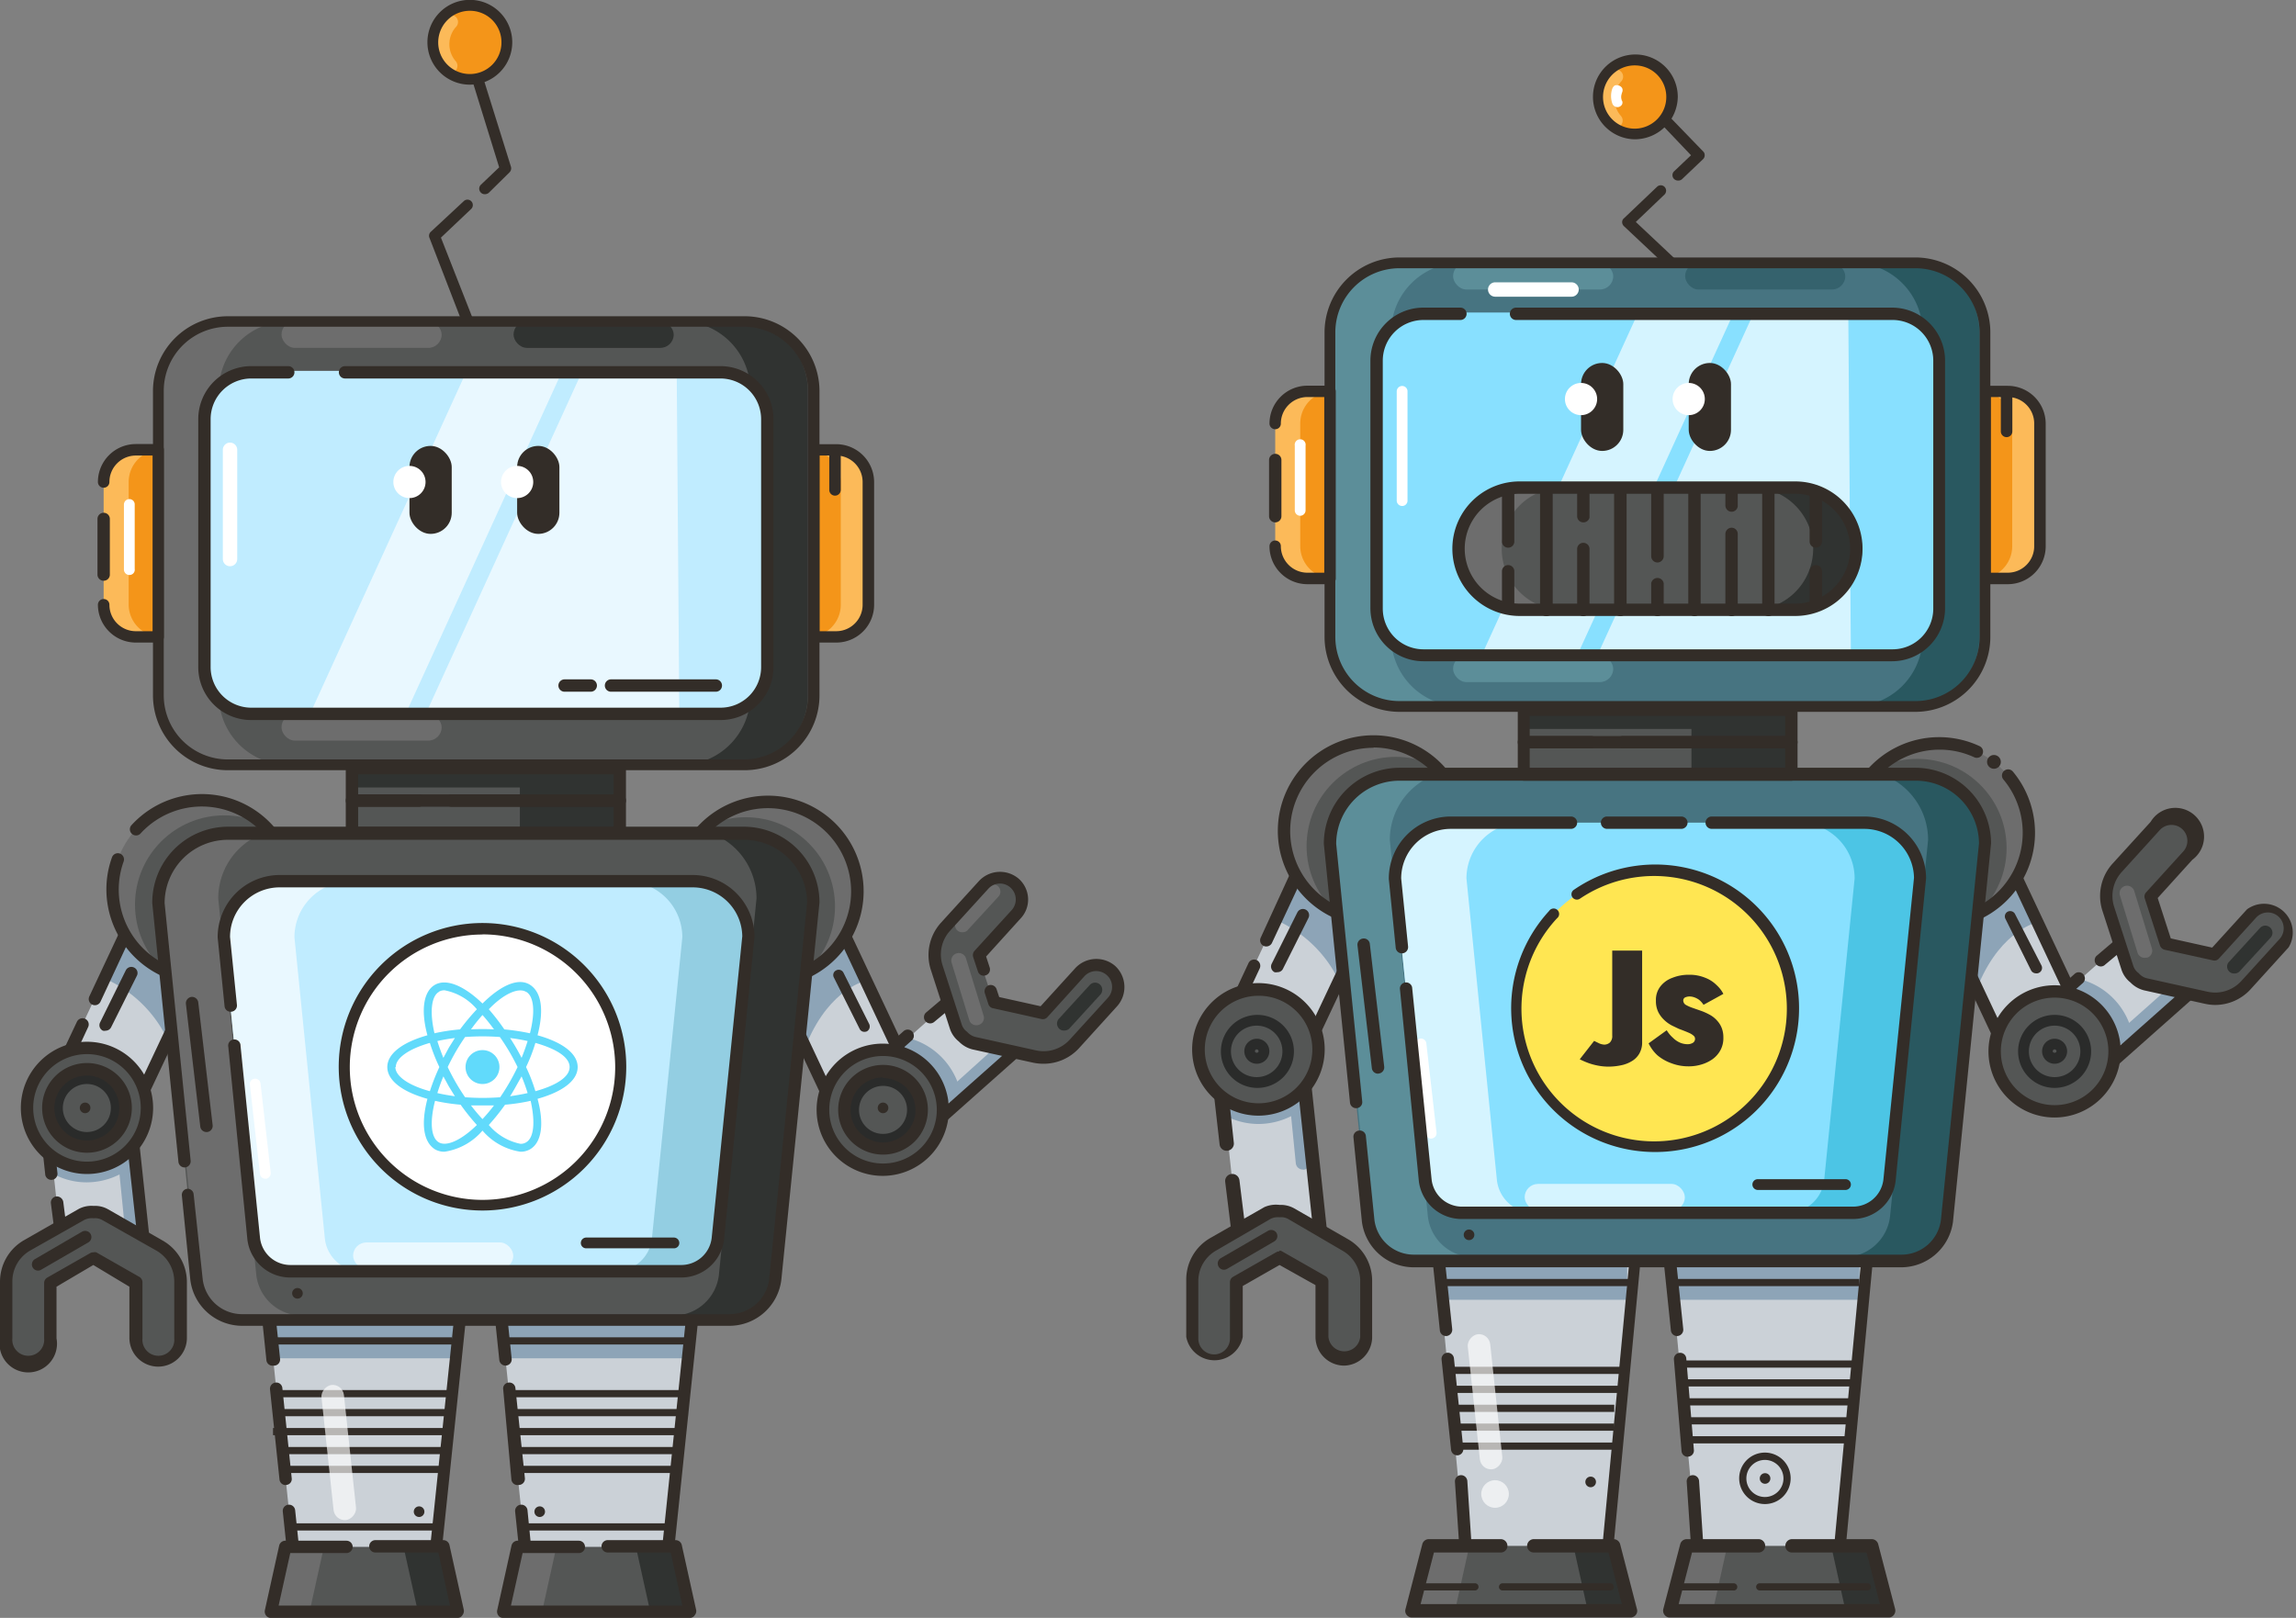 <svg xmlns="http://www.w3.org/2000/svg" viewBox="0 0 159.7 112.55"><rect x="0" y="0" width="159.7" height="112.55" fill="#808080" stroke="none"/><defs><style>.cls-1{fill:#cbd1d7;}.cls-2{fill:#8da4b7;}.cls-3{fill:#332d28;}.cls-4{fill:#545655;}.cls-5{fill:#6d6d6d;}.cls-6{fill:#303331;}.cls-7{fill:#fcba59;}.cls-8{fill:#f49519;}.cls-9{opacity:0.5;}.cls-10{fill:#c0ecff;}.cls-11,.cls-13{fill:#fff;}.cls-11{opacity:0.65;}.cls-12{fill:#93cee2;}.cls-14{fill:#61dafb;}.cls-15{fill:#477481;}.cls-16{fill:#295860;}.cls-17{fill:#5c8e99;}.cls-18{fill:#88e0ff;}.cls-19{fill:#4cc5e5;}.cls-20{fill:#ffe652;}.cls-21{fill:#35626d;}</style></defs><g id="Layer_2" data-name="Layer 2"><g id="Layer_1-2" data-name="Layer 1"><rect class="cls-1" x="62.12" y="68.93" width="5.8" height="11.03" transform="translate(77.5 -23.6) rotate(48.39)"/><path class="cls-2" d="M66.44,76.57a.52.52,0,0,1-.37-.16.5.5,0,0,1,0-.71L69,73.06a.5.5,0,0,1,.67.74l-2.93,2.64A.46.46,0,0,1,66.44,76.57Z"/><path class="cls-2" d="M66.38,76.86a.49.49,0,0,1-.49-.4A4,4,0,0,0,63,73.19a.5.5,0,0,1-.37-.59.49.49,0,0,1,.59-.38,5,5,0,0,1,3.64,4,.51.51,0,0,1-.4.59Z"/><path class="cls-3" d="M62.9,80.54a.42.42,0,0,1-.32-.15L58.7,76a.51.51,0,0,1-.11-.31.44.44,0,0,1,.15-.3l4.09-3.64a.43.43,0,0,1,.61,0,.44.44,0,0,1,0,.61l-3.78,3.35,3.31,3.72,7.6-6.75-3.18-3.59-2.41,2a.43.43,0,1,1-.56-.66l2.74-2.32a.42.42,0,0,1,.6,0l3.74,4.23a.43.43,0,0,1,0,.6l-8.25,7.33A.46.46,0,0,1,62.9,80.54Z"/><path class="cls-4" d="M71.92,73.53l-4.24-.94a1.5,1.5,0,0,1-.73-.43,1.55,1.55,0,0,1-.51-.69L65.1,67.33a2.93,2.93,0,0,1,.61-2.83l2.66-2.92a1.53,1.53,0,0,1,2.27,2.06l-2.59,2.85,1.07,3.28,3.36.74,2.59-2.84a1.53,1.53,0,1,1,2.27,2.06l-2.66,2.92A2.88,2.88,0,0,1,71.92,73.53Z"/><polygon class="cls-1" points="30.21 108.63 20.47 108.63 18.47 89.47 32.21 89.47 30.21 108.63"/><rect class="cls-2" x="18.73" y="89.97" width="12.96" height="4.52"/><path class="cls-3" d="M19.87,103.31a.43.43,0,0,1-.43-.39l-.66-6.27a.43.43,0,0,1,.39-.47.42.42,0,0,1,.47.38l.65,6.27a.41.41,0,0,1-.38.47Z"/><path class="cls-3" d="M30.21,109.06H20.47a.43.43,0,0,1-.43-.38l-.37-3.53a.43.43,0,0,1,.86-.09l.33,3.14h9l1.91-18.29H19l.48,4.61A.43.43,0,0,1,19,95a.42.42,0,0,1-.47-.38L18,89.52a.44.44,0,0,1,.43-.48H32.21a.44.44,0,0,1,.43.48l-2,19.16A.43.43,0,0,1,30.21,109.06Z"/><circle class="cls-3" cx="29.15" cy="105.16" r="0.37"/><polygon class="cls-4" points="31.84 112.12 18.84 112.12 19.84 107.61 30.84 107.61 31.84 112.12"/><polygon class="cls-5" points="22.53 107.61 21.53 112.13 18.84 112.13 19.84 107.61 22.53 107.61"/><polygon class="cls-6" points="31.76 112.13 29.07 112.13 28.07 107.61 30.76 107.61 31.76 112.13"/><path class="cls-3" d="M31.84,112.55h-13a.39.39,0,0,1-.33-.16.46.46,0,0,1-.09-.36l1-4.52a.44.44,0,0,1,.42-.33H24.1a.43.43,0,0,1,.43.43.44.44,0,0,1-.43.43H20.19l-.81,3.65H31.3L30.49,108H26.11a.43.43,0,0,1-.43-.43.43.43,0,0,1,.43-.43h4.73a.44.44,0,0,1,.42.33l1,4.52a.46.46,0,0,1-.09.36A.39.39,0,0,1,31.84,112.55Z"/><polygon class="cls-1" points="46.37 108.63 36.63 108.63 34.63 89.47 48.37 89.47 46.37 108.63"/><rect class="cls-2" x="34.89" y="89.97" width="12.96" height="4.52"/><path class="cls-3" d="M36,103.31a.43.43,0,0,1-.43-.39L35,96.65a.41.41,0,0,1,.38-.47.42.42,0,0,1,.47.38l.66,6.27a.43.43,0,0,1-.39.47Z"/><path class="cls-3" d="M46.37,109.06H36.63a.43.43,0,0,1-.43-.38l-.37-3.53a.43.43,0,0,1,.86-.09L37,108.2h9L47.9,89.91H35.11l.48,4.61a.43.43,0,0,1-.86.09l-.53-5.09a.44.44,0,0,1,.43-.48H48.37a.42.42,0,0,1,.32.15.44.44,0,0,1,.11.33l-2,19.16A.43.43,0,0,1,46.37,109.06Z"/><polygon class="cls-4" points="48 112.12 35.01 112.12 36.01 107.61 47 107.61 48 112.12"/><polygon class="cls-5" points="38.7 107.61 37.7 112.13 35.01 112.13 36.01 107.61 38.7 107.61"/><polygon class="cls-6" points="47.92 112.13 45.23 112.13 44.23 107.61 46.92 107.61 47.92 112.13"/><path class="cls-3" d="M48,112.55H35a.39.39,0,0,1-.33-.16.46.46,0,0,1-.09-.36l1-4.52a.44.44,0,0,1,.42-.33h4.26a.43.43,0,0,1,.43.43.43.43,0,0,1-.43.43H36.35l-.81,3.65H47.46L46.65,108H42.27a.43.43,0,0,1-.43-.43.43.43,0,0,1,.43-.43H47a.44.44,0,0,1,.42.33l1,4.52a.42.42,0,0,1-.09.36A.39.39,0,0,1,48,112.55Z"/><path class="cls-3" d="M33.71,13.51a.36.36,0,0,1-.27-.12.38.38,0,0,1,0-.53l1.28-1.22L31.82,2.27A.38.38,0,0,1,32.54,2l3,9.6a.4.4,0,0,1-.1.39L34,13.41A.42.42,0,0,1,33.71,13.51Z"/><path class="cls-3" d="M33.6,25.53a.38.38,0,0,1-.35-.24l-3.38-8.75a.37.37,0,0,1,.09-.41L32.25,14a.37.37,0,0,1,.53,0,.38.38,0,0,1,0,.53l-2.11,2L34,25a.37.37,0,0,1-.22.48A.31.31,0,0,1,33.6,25.53Z"/><path class="cls-7" d="M58.83,31.29H60.4a0,0,0,0,1,0,0v13a0,0,0,0,1,0,0H58.83a2.24,2.24,0,0,1-2.24-2.24V33.53A2.24,2.24,0,0,1,58.83,31.29Z" transform="translate(116.99 75.6) rotate(180)"/><path class="cls-8" d="M56.9,31.29h1.57a0,0,0,0,1,0,0v13a0,0,0,0,1,0,0H56.9a2.24,2.24,0,0,1-2.24-2.24V33.53a2.24,2.24,0,0,1,2.24-2.24Z" transform="translate(113.14 75.6) rotate(180)"/><path class="cls-3" d="M58.17,44.7H56.59a.4.4,0,0,1-.4-.4v-13a.4.4,0,0,1,.4-.4h1.58a2.64,2.64,0,0,1,2.63,2.64v8.54A2.63,2.63,0,0,1,58.17,44.7ZM57,43.91h1.18A1.84,1.84,0,0,0,60,42.07V33.53a1.84,1.84,0,0,0-1.83-1.84H57Z"/><path class="cls-3" d="M58.08,34.48a.4.4,0,0,1-.4-.4V31.65a.4.4,0,0,1,.8,0v2.43A.4.4,0,0,1,58.08,34.48Z"/><rect class="cls-1" x="55.37" y="66.02" width="5.79" height="9.6" transform="translate(141.15 110.08) rotate(154.79)"/><path class="cls-2" d="M56.17,72.46c1.6-3.72,4.06-4.24,4.06-4.24l-1.39-3-4.9,2.36S55.62,73.75,56.17,72.46Z"/><path class="cls-3" d="M57.69,76.83a.45.45,0,0,1-.39-.25L53.21,67.9a.44.44,0,0,1,.21-.58l5.23-2.46a.44.44,0,0,1,.58.21l4.09,8.68a.47.47,0,0,1,0,.33.43.43,0,0,1-.22.24l-5.24,2.47A.39.39,0,0,1,57.69,76.83Zm-3.52-8.91,3.72,7.91,4.46-2.1-3.72-7.91Z"/><circle class="cls-5" cx="53.42" cy="62" r="6.21"/><circle class="cls-4" cx="51.87" cy="63.06" r="6.21"/><path class="cls-3" d="M53.42,68.65A6.65,6.65,0,1,1,60.07,62,6.65,6.65,0,0,1,53.42,68.65Zm0-12.43A5.78,5.78,0,1,0,59.2,62,5.8,5.8,0,0,0,53.42,56.22Z"/><circle class="cls-4" cx="61.42" cy="77.2" r="4.17"/><path class="cls-9" d="M61.42,79.87a2.67,2.67,0,1,1,2.67-2.67A2.67,2.67,0,0,1,61.42,79.87Zm0-4.33a1.67,1.67,0,1,0,1.67,1.66A1.66,1.66,0,0,0,61.42,75.54Z"/><path class="cls-3" d="M60.12,71.78a.36.36,0,0,1-.33-.21L58,68a.36.36,0,0,1,.17-.5.37.37,0,0,1,.5.17l1.79,3.57a.39.39,0,0,1-.17.51A.47.47,0,0,1,60.12,71.78Z"/><path class="cls-3" d="M61.42,81.8A4.6,4.6,0,1,1,66,77.2,4.61,4.61,0,0,1,61.42,81.8Zm0-8.34a3.74,3.74,0,1,0,3.74,3.74A3.75,3.75,0,0,0,61.42,73.46Z"/><rect class="cls-1" x="3.71" y="75.73" width="5.8" height="11.03" transform="translate(-8.63 1.17) rotate(-6.12)"/><path class="cls-2" d="M9.14,85.43a.5.5,0,0,1-.5-.45l-.39-3.92a.5.5,0,0,1,1-.1l.38,3.92a.49.49,0,0,1-.44.54Z"/><path class="cls-2" d="M6.06,82.25a4.83,4.83,0,0,1-2.28-.55A.49.49,0,0,1,3.6,81a.5.5,0,0,1,.68-.19,4,4,0,0,0,4.32-.48.51.51,0,0,1,.7.1.5.5,0,0,1-.1.7A5.1,5.1,0,0,1,6.06,82.25Z"/><rect class="cls-1" x="6.31" y="65.89" width="5.79" height="9.6" transform="translate(30.99 2.81) rotate(25.21)"/><path class="cls-2" d="M11.87,72.82a8.69,8.69,0,0,0-4.62-4.76l1.38-2.94,5.24,2.46S12.42,74.11,11.87,72.82Z"/><path class="cls-3" d="M9.78,76.7a.58.58,0,0,1-.18,0L4.36,74.19a.44.44,0,0,1-.21-.57l1.2-2.54a.43.43,0,0,1,.78.37l-1,2.15,4.45,2.1,3.73-7.91-4.46-2.1L7,69.66a.43.43,0,1,1-.78-.36l2.05-4.37a.45.45,0,0,1,.25-.22.42.42,0,0,1,.33,0l5.23,2.46a.44.44,0,0,1,.21.58l-4.09,8.68A.42.42,0,0,1,9.78,76.7Z"/><rect class="cls-4" x="24.48" y="53.43" width="18.64" height="2.26"/><rect class="cls-4" x="24.48" y="55.69" width="18.64" height="2.26"/><rect class="cls-6" x="24.48" y="50.26" width="18.64" height="2.26"/><rect class="cls-6" x="24.48" y="52.52" width="18.64" height="2.26"/><rect class="cls-6" x="36.16" y="53.9" width="6.94" height="4.24"/><path class="cls-7" d="M9.45,31.29H11a0,0,0,0,1,0,0v13a0,0,0,0,1,0,0H9.45a2.24,2.24,0,0,1-2.24-2.24V33.53a2.24,2.24,0,0,1,2.24-2.24Z"/><path class="cls-8" d="M11.19,31.29h1.57a0,0,0,0,1,0,0v13a0,0,0,0,1,0,0H11.19a2.24,2.24,0,0,1-2.24-2.24V33.53a2.24,2.24,0,0,1,2.24-2.24Z"/><rect class="cls-4" x="11.02" y="22.35" width="45.55" height="30.85" rx="4.83"/><path class="cls-6" d="M56.19,27.19V48.37a4.84,4.84,0,0,1-4.83,4.84h-4a4.84,4.84,0,0,0,4.83-4.84V27.19a4.84,4.84,0,0,0-4.83-4.84h4A4.84,4.84,0,0,1,56.19,27.19Z"/><path class="cls-5" d="M11.27,27.19V48.37a4.84,4.84,0,0,0,4.83,4.84h3.95a4.84,4.84,0,0,1-4.83-4.84V27.19a4.84,4.84,0,0,1,4.83-4.84H16.1A4.84,4.84,0,0,0,11.27,27.19Z"/><circle class="cls-5" cx="14.05" cy="61.87" r="6.21"/><circle class="cls-4" cx="15.6" cy="62.93" r="6.21"/><path class="cls-3" d="M4.41,87.65A.43.43,0,0,1,4,87.28l-.46-3.57a.43.43,0,0,1,.37-.48.46.46,0,0,1,.49.37l.4,3.15,4.77-.52L8.46,76.12l-5,.53.54,5a.43.43,0,0,1-.85.09l-.59-5.45A.43.43,0,0,1,3,75.84l5.8-.63a.47.47,0,0,1,.32.1.4.4,0,0,1,.15.29l1.18,11a.44.44,0,0,1-.38.48l-5.62.61Z"/><path class="cls-3" d="M14.05,68.51A6.65,6.65,0,0,1,7.4,61.87a6.54,6.54,0,0,1,.39-2.23.43.43,0,1,1,.81.29A5.78,5.78,0,1,0,9.76,58a.43.43,0,0,1-.64-.57,6.64,6.64,0,1,1,4.93,11.09Z"/><path class="cls-4" d="M50.75,91.8H16.84A3.2,3.2,0,0,1,13.67,89L11,62.78a4.84,4.84,0,0,1,4.83-4.84H51.74a4.84,4.84,0,0,1,4.83,4.84L53.92,89A3.2,3.2,0,0,1,50.75,91.8Z"/><path class="cls-6" d="M56.72,62.5,54.07,88.72a3.21,3.21,0,0,1-3.18,2.8H46.8A3.2,3.2,0,0,0,50,88.72L52.62,62.5a4.84,4.84,0,0,0-4.83-4.84h4.09A4.84,4.84,0,0,1,56.72,62.5Z"/><path class="cls-5" d="M11.08,62.5l2.65,26.22a3.21,3.21,0,0,0,3.18,2.8H21a3.2,3.2,0,0,1-3.17-2.8L15.18,62.5A4.84,4.84,0,0,1,20,57.66H15.92A4.84,4.84,0,0,0,11.08,62.5Z"/><path class="cls-3" d="M50.75,92.23H16.84a3.64,3.64,0,0,1-3.6-3.18l-.59-5.88A.43.43,0,0,1,13,82.7a.42.42,0,0,1,.47.39L14.1,89a2.76,2.76,0,0,0,2.74,2.42H50.75a2.78,2.78,0,0,0,2.75-2.43l2.64-26.21a4.4,4.4,0,0,0-4.4-4.36H15.85a4.41,4.41,0,0,0-4.4,4.41l1.81,17.91a.43.43,0,0,1-.38.47.43.43,0,0,1-.47-.39L10.59,62.82a5.28,5.28,0,0,1,5.26-5.31H51.74A5.27,5.27,0,0,1,57,62.78L54.35,89A3.64,3.64,0,0,1,50.75,92.23Z"/><path class="cls-10" d="M47.39,88.44H20.21a2.56,2.56,0,0,1-2.55-2.25l-2.12-21a3.88,3.88,0,0,1,3.87-3.88H48.18a3.88,3.88,0,0,1,3.87,3.88l-2.12,21A2.56,2.56,0,0,1,47.39,88.44Z"/><path class="cls-11" d="M25.15,88.44H20.21a2.56,2.56,0,0,1-2.55-2.24l-2.12-21a3.88,3.88,0,0,1,3.87-3.88h4.94a3.88,3.88,0,0,0-3.87,3.88l2.12,21A2.56,2.56,0,0,0,25.15,88.44Z"/><path class="cls-12" d="M42.79,88.44h4.94a2.56,2.56,0,0,0,2.55-2.24l2.12-21a3.88,3.88,0,0,0-3.87-3.88H43.59a3.88,3.88,0,0,1,3.87,3.88l-2.12,21A2.56,2.56,0,0,1,42.79,88.44Z"/><rect class="cls-10" x="14.16" y="25.8" width="39.28" height="23.76" rx="3.26"/><path class="cls-3" d="M7.21,40.4A.43.43,0,0,1,6.78,40v-3.9a.43.43,0,0,1,.43-.43.43.43,0,0,1,.43.43V40A.43.43,0,0,1,7.21,40.4Z"/><path class="cls-3" d="M11,44.7H9.45a2.64,2.64,0,0,1-2.64-2.63.4.4,0,0,1,.8,0,1.84,1.84,0,0,0,1.84,1.84h1.17V31.69H9.45a1.84,1.84,0,0,0-1.84,1.84.4.4,0,0,1-.8,0,2.64,2.64,0,0,1,2.64-2.64H11a.4.4,0,0,1,.4.4v13A.4.4,0,0,1,11,44.7Z"/><path class="cls-3" d="M43.11,56.12H24.48a.43.43,0,0,1-.43-.43V53.43a.43.43,0,0,1,.43-.43H43.11a.43.43,0,0,1,.43.43v2.26A.43.43,0,0,1,43.11,56.12Zm-18.2-.86H42.68v-1.4H24.91Z"/><path class="cls-3" d="M43.11,58.38H24.48a.43.43,0,0,1-.43-.43V55.69a.43.43,0,0,1,.43-.43h4.66a.43.43,0,0,1,0,.86H24.91v1.4H42.68v-1.4H31.4a.43.43,0,1,1,0-.86H43.11a.43.43,0,0,1,.43.43V58A.43.43,0,0,1,43.11,58.38Z"/><circle class="cls-4" cx="6.05" cy="77.07" r="4.17"/><path class="cls-9" d="M6.05,79.74a2.67,2.67,0,1,1,2.66-2.67A2.68,2.68,0,0,1,6.05,79.74Zm0-4.33a1.67,1.67,0,1,0,1.66,1.66A1.66,1.66,0,0,0,6.05,75.41Z"/><path class="cls-4" d="M11.1,86.58,7.32,84.42a1.43,1.43,0,0,0-.83-.17,1.43,1.43,0,0,0-.83.17L1.88,86.58a2.89,2.89,0,0,0-1.45,2.5v4A1.54,1.54,0,1,0,3.5,93V89.19l3-1.71,3,1.71V93a1.54,1.54,0,1,0,3.07,0v-4A2.89,2.89,0,0,0,11.1,86.58Z"/><path class="cls-3" d="M11,95.07a2,2,0,0,1-2-2V89.51L6.49,88,3.93,89.51V93.1A2,2,0,1,1,0,93.1V89.15a3.33,3.33,0,0,1,1.66-2.87l3.78-2.16a1.88,1.88,0,0,1,1.07-.23,1.82,1.82,0,0,1,1,.23l3.77,2.16h0A3.32,3.32,0,0,1,13,89.15V93.1A2,2,0,0,1,11,95.07ZM6.49,87.12a.38.38,0,0,1,.21,0l3,1.71a.44.44,0,0,1,.21.38V93.1a1.11,1.11,0,1,0,2.21,0V89.15A2.48,2.48,0,0,0,10.88,87L7.11,84.87a1,1,0,0,0-.6-.12,1.17,1.17,0,0,0-.64.11L2.09,87A2.47,2.47,0,0,0,.86,89.15V93.1a1.11,1.11,0,1,0,2.21,0V89.26a.44.44,0,0,1,.21-.38l3-1.71A.38.38,0,0,1,6.49,87.12Z"/><polygon class="cls-11" points="28.21 49.67 21.56 49.67 32.37 26 39.02 26 28.21 49.67"/><polygon class="cls-11" points="47.25 49.67 29.61 49.67 40.42 26 47.07 26 47.25 49.67"/><path class="cls-3" d="M49.79,48.12H42.5a.43.43,0,0,1,0-.86h7.29a.43.43,0,1,1,0,.86Z"/><path class="cls-3" d="M41.09,48.12H39.27a.43.43,0,0,1,0-.86h1.82a.43.43,0,0,1,0,.86Z"/><path class="cls-3" d="M46.88,86.84h-6.1a.37.37,0,0,1-.38-.37.38.38,0,0,1,.38-.38h6.1a.38.38,0,0,1,.37.38A.37.37,0,0,1,46.88,86.84Z"/><path class="cls-3" d="M14.36,78.75a.43.43,0,0,1-.43-.38l-1-8.54a.45.45,0,0,1,.38-.48.44.44,0,0,1,.48.38l1,8.54a.43.43,0,0,1-.38.48Z"/><path class="cls-3" d="M2.64,88.39a.43.43,0,0,1-.21-.8l3.28-1.91a.44.44,0,0,1,.59.16.43.43,0,0,1-.16.59l-3.28,1.9A.43.43,0,0,1,2.64,88.39Z"/><path class="cls-3" d="M7.35,71.7a.41.41,0,0,1-.19,0,.42.42,0,0,1-.2-.57L8.75,67.5a.43.43,0,0,1,.58-.19.42.42,0,0,1,.19.57L7.73,71.46A.43.43,0,0,1,7.35,71.7Z"/><path class="cls-3" d="M6.05,81.67a4.6,4.6,0,1,1,4.6-4.6A4.6,4.6,0,0,1,6.05,81.67Zm0-8.34a3.74,3.74,0,1,0,3.74,3.74A3.74,3.74,0,0,0,6.05,73.33Z"/><circle class="cls-13" cx="33.56" cy="74.23" r="9.6"/><path class="cls-3" d="M33.56,84.21a10,10,0,1,1,10-10A10,10,0,0,1,33.56,84.21Zm0-19.2a9.23,9.23,0,1,0,9.23,9.22A9.24,9.24,0,0,0,33.56,65Z"/><path class="cls-14" d="M40.18,74.23c0-.91-1-1.71-2.79-2.21.46-1.78.27-3-.52-3.51s-2,0-3.31,1.3c-1.3-1.26-2.53-1.75-3.31-1.3s-1,1.73-.52,3.51c-1.78.5-2.79,1.3-2.79,2.21s1,1.71,2.79,2.21c-.46,1.78-.27,3,.52,3.51a1.29,1.29,0,0,0,.67.17,4.31,4.31,0,0,0,2.64-1.47,4.31,4.31,0,0,0,2.64,1.47,1.29,1.29,0,0,0,.67-.17c.79-.46,1-1.73.52-3.51C39.17,75.94,40.18,75.15,40.18,74.23Zm-6.62,3.62a12.17,12.17,0,0,1-.8-.95l.8,0,.8,0A12.17,12.17,0,0,1,33.56,77.85Zm0-7.24a12.17,12.17,0,0,1,.8,1,14.23,14.23,0,0,0-1.6,0A12.17,12.17,0,0,1,33.56,70.61Zm-1.21,5.72a15.65,15.65,0,0,1-1.21-2.1,15,15,0,0,1,1.21-2.09,16.29,16.29,0,0,1,2.42,0A15,15,0,0,1,36,74.23a15.65,15.65,0,0,1-1.21,2.1A16.29,16.29,0,0,1,32.35,76.33Zm-1.13-3.45-.38.71q-.24-.59-.42-1.17c.4-.09.81-.16,1.22-.21Zm-.38,2,.38.7.42.68c-.43-.06-.84-.13-1.22-.22C30.54,75.65,30.68,75.26,30.84,74.88Zm5.44,0c.16.38.3.77.42,1.16-.4.09-.81.16-1.22.22C35.77,75.81,36,75.35,36.28,74.88Zm0-1.29a15.52,15.52,0,0,0-.8-1.38c.41.05.82.12,1.22.21Q36.52,73,36.28,73.59Zm.31-4.6c.55.31.65,1.41.27,2.89a15.48,15.48,0,0,0-1.78-.27h0A15.36,15.36,0,0,0,34,70.21C35,69.16,36.05,68.67,36.59,69Zm-6.06,0a.71.71,0,0,1,.39-.1,3.87,3.87,0,0,1,2.25,1.32A15.36,15.36,0,0,0,32,71.61a13.42,13.42,0,0,0-1.78.27C29.88,70.4,30,69.3,30.53,69Zm-3,5.24c0-.63.9-1.26,2.37-1.68a12.73,12.73,0,0,0,.66,1.68h0a15,15,0,0,0-.66,1.68C28.4,75.5,27.5,74.86,27.5,74.23Zm3,5.24c-.55-.31-.65-1.41-.27-2.89a13.42,13.42,0,0,0,1.78.27h0a15.5,15.5,0,0,0,1.13,1.41C32.1,79.31,31.07,79.78,30.53,79.47Zm6.06,0a.71.71,0,0,1-.39.1h0A3.89,3.89,0,0,1,34,78.26a15.5,15.5,0,0,0,1.13-1.41h0a13.42,13.42,0,0,0,1.78-.27C37.24,78.06,37.14,79.16,36.59,79.47Zm.65-3.56a11.8,11.8,0,0,0-.65-1.68h0a11.43,11.43,0,0,0,.65-1.68c1.48.42,2.38,1,2.38,1.68S38.72,75.5,37.24,75.91Z"/><circle class="cls-14" cx="33.56" cy="74.23" r="1.18"/><path class="cls-13" d="M18.45,82a.38.38,0,0,1-.37-.34l-.7-6.21a.36.36,0,0,1,.33-.41.38.38,0,0,1,.41.33l.71,6.21a.39.39,0,0,1-.33.42Z"/><path class="cls-13" d="M16,39.39a.5.5,0,0,1-.5-.5v-7.6a.5.5,0,0,1,1,0v7.6A.5.5,0,0,1,16,39.39Z"/><path class="cls-13" d="M9,40a.38.38,0,0,1-.38-.38V35.09A.38.38,0,0,1,9,34.72a.37.37,0,0,1,.37.37v4.48A.37.37,0,0,1,9,40Z"/><path class="cls-3" d="M6.05,80.19a3.12,3.12,0,1,1,3.12-3.12A3.12,3.12,0,0,1,6.05,80.19Zm0-5.37A2.26,2.26,0,1,0,8.3,77.07,2.26,2.26,0,0,0,6.05,74.82Z"/><path class="cls-3" d="M61.42,80.32a3.12,3.12,0,1,1,3.12-3.12A3.12,3.12,0,0,1,61.42,80.32Zm0-5.37a2.26,2.26,0,1,0,2.26,2.25A2.25,2.25,0,0,0,61.42,75Z"/><rect class="cls-3" x="28.48" y="31.02" width="2.94" height="6.12" rx="1.47"/><circle class="cls-13" cx="28.48" cy="33.53" r="1.12"/><rect class="cls-3" x="35.97" y="31.02" width="2.94" height="6.12" rx="1.47"/><circle class="cls-13" cx="35.97" cy="33.53" r="1.12"/><circle class="cls-8" cx="32.69" cy="2.94" r="2.57"/><path class="cls-7" d="M31.42,5.05A.51.51,0,0,1,31,4.87a2.8,2.8,0,0,1,0-3.69.5.5,0,0,1,.71,0,.49.49,0,0,1,0,.7,1.8,1.8,0,0,0,0,2.39.5.5,0,0,1-.08.7A.45.45,0,0,1,31.42,5.05Z"/><path class="cls-3" d="M32.69,5.89a2.95,2.95,0,1,1,2.94-2.95A2.95,2.95,0,0,1,32.69,5.89Zm0-5.14a2.2,2.2,0,1,0,2.19,2.19A2.19,2.19,0,0,0,32.69.75Z"/><rect class="cls-6" x="35.72" y="22.35" width="11.14" height="1.85" rx="0.93"/><rect class="cls-5" x="19.58" y="49.67" width="11.14" height="1.85" rx="0.93"/><rect class="cls-5" x="19.58" y="22.35" width="11.14" height="1.85" rx="0.93"/><rect class="cls-11" x="24.56" y="86.43" width="11.14" height="1.85" rx="0.93"/><path class="cls-3" d="M51.74,53.58H15.85a5.21,5.21,0,0,1-5.21-5.21V27.19A5.21,5.21,0,0,1,15.85,22H51.74A5.21,5.21,0,0,1,57,27.19V48.37A5.21,5.21,0,0,1,51.74,53.58ZM15.85,22.73a4.46,4.46,0,0,0-4.46,4.46V48.37a4.46,4.46,0,0,0,4.46,4.46H51.74a4.46,4.46,0,0,0,4.46-4.46V27.19a4.46,4.46,0,0,0-4.46-4.46Z"/><path class="cls-3" d="M50.12,50.09H17.47a3.68,3.68,0,0,1-3.68-3.68V29.16a3.69,3.69,0,0,1,3.68-3.69h2.58a.43.43,0,1,1,0,.86H17.47a2.83,2.83,0,0,0-2.82,2.83V46.41a2.83,2.83,0,0,0,2.82,2.82H50.12a2.82,2.82,0,0,0,2.82-2.82V29.16a2.83,2.83,0,0,0-2.82-2.83H24a.43.43,0,0,1,0-.86H50.12a3.69,3.69,0,0,1,3.68,3.69V46.41A3.68,3.68,0,0,1,50.12,50.09Z"/><path class="cls-3" d="M47.38,88.87H20.21a3,3,0,0,1-3-2.62L15.88,72.83a.43.43,0,1,1,.85-.08l1.36,13.4A2.13,2.13,0,0,0,20.21,88H47.38a2.13,2.13,0,0,0,2.12-1.87l2.13-21a3.45,3.45,0,0,0-3.45-3.4H19.41A3.45,3.45,0,0,0,16,65.18l.48,4.73a.43.43,0,0,1-.39.47.42.42,0,0,1-.47-.38l-.48-4.78a4.32,4.32,0,0,1,4.3-4.35H48.18a4.31,4.31,0,0,1,4.3,4.31L50.36,86.24A3,3,0,0,1,47.38,88.87Z"/><rect class="cls-3" x="35.35" y="93.03" width="12.48" height="0.5"/><rect class="cls-3" x="36.38" y="105.97" width="10.25" height="0.5"/><rect class="cls-3" x="35.37" y="98.02" width="12.48" height="0.5"/><rect class="cls-3" x="35.37" y="96.7" width="12.48" height="0.5"/><rect class="cls-3" x="35.37" y="99.34" width="11.81" height="0.5"/><rect class="cls-3" x="36.03" y="100.66" width="11.15" height="0.5"/><rect class="cls-3" x="36.03" y="101.97" width="11.12" height="0.5"/><rect class="cls-3" x="18.96" y="93.03" width="12.48" height="0.5"/><rect class="cls-3" x="19.99" y="105.97" width="10.25" height="0.5"/><rect class="cls-3" x="18.99" y="98.02" width="12.48" height="0.5"/><rect class="cls-3" x="18.99" y="96.7" width="12.48" height="0.5"/><rect class="cls-3" x="18.99" y="99.34" width="11.8" height="0.5"/><rect class="cls-3" x="19.64" y="100.66" width="11.15" height="0.5"/><rect class="cls-3" x="19.64" y="101.97" width="11.12" height="0.5"/><rect class="cls-11" x="18.83" y="100.27" width="9.45" height="1.57" rx="0.79" transform="translate(121.53 66.85) rotate(83.88)"/><circle class="cls-3" cx="37.54" cy="105.16" r="0.37"/><circle class="cls-3" cx="20.69" cy="89.97" r="0.37"/><circle class="cls-3" cx="5.92" cy="77.07" r="0.37"/><circle class="cls-3" cx="61.42" cy="77.07" r="0.37"/><path class="cls-5" d="M66.92,64.85a.47.47,0,0,1-.34-.13.5.5,0,0,1,0-.71l2.15-2.34a.51.51,0,0,1,.71,0,.51.51,0,0,1,0,.71l-2.16,2.35A.46.46,0,0,1,66.92,64.85Z"/><path class="cls-6" d="M74,71.69a.46.46,0,0,1-.33-.13.5.5,0,0,1,0-.71l2.15-2.35a.5.5,0,0,1,.7,0,.5.5,0,0,1,0,.71l-2.15,2.35A.52.52,0,0,1,74,71.69Z"/><path class="cls-3" d="M72.59,74a3.42,3.42,0,0,1-.71-.07L67.63,73a2,2,0,0,1-.94-.55,1.9,1.9,0,0,1-.61-.86l-1.34-4.14a3.35,3.35,0,0,1,.7-3.25l2.66-2.92a2,2,0,0,1,2.77-.14,1.94,1.94,0,0,1,.64,1.36A1.91,1.91,0,0,1,71,63.88l-2.41,2.66.25.77a.43.43,0,0,1-.28.54.42.42,0,0,1-.54-.27l-.33-1a.45.45,0,0,1,.09-.43l2.59-2.84a1.11,1.11,0,0,0-.08-1.56,1.09,1.09,0,0,0-1.55.08l-2.66,2.92a2.45,2.45,0,0,0-.52,2.4l1.34,4.14a1,1,0,0,0,.37.49,1.15,1.15,0,0,0,.55.35l4.24.94a2.46,2.46,0,0,0,2.35-.75l2.66-2.92a1.11,1.11,0,0,0,.28-.8,1.08,1.08,0,0,0-.36-.76,1.11,1.11,0,0,0-1.56.07l-2.58,2.85a.42.42,0,0,1-.41.13l-3.37-.75a.43.43,0,0,1-.32-.28l-.25-.77a.45.45,0,0,1,.28-.55.43.43,0,0,1,.54.28l.18.54,2.88.64,2.42-2.66a2,2,0,0,1,2.77-.14A2,2,0,0,1,77.7,70l-2.65,2.92A3.33,3.33,0,0,1,72.59,74Z"/><path class="cls-5" d="M67.9,71.32a.5.5,0,0,1-.48-.35l-1.23-4a.5.5,0,0,1,1-.3l1.23,4a.5.5,0,0,1-.33.62A.39.39,0,0,1,67.9,71.32Z"/><path class="cls-5" d="M84.37,93.76a.5.5,0,0,1-.5-.5V89.41a.5.5,0,0,1,.5-.5.5.5,0,0,1,.5.5v3.85A.5.5,0,0,1,84.37,93.76Z"/><rect class="cls-1" x="143.61" y="64.87" width="5.8" height="11.03" transform="translate(101.84 -85.89) rotate(48.39)"/><path class="cls-2" d="M147.93,72.5a.49.49,0,0,1-.37-.16.5.5,0,0,1,0-.71L150.52,69a.49.49,0,0,1,.7,0,.5.5,0,0,1,0,.71l-2.93,2.63A.46.46,0,0,1,147.93,72.5Z"/><path class="cls-2" d="M147.87,72.8a.49.49,0,0,1-.49-.41,4,4,0,0,0-2.88-3.26.5.5,0,0,1,.22-1,5,5,0,0,1,3.64,4,.5.5,0,0,1-.4.59Z"/><path class="cls-3" d="M144.39,76.47a.45.45,0,0,1-.32-.14L140.19,72a.44.44,0,0,1,0-.61l4.1-3.63a.42.42,0,0,1,.6,0,.43.43,0,0,1,0,.61l-3.78,3.35,3.31,3.72,7.6-6.75-3.18-3.59-2.41,2a.42.42,0,0,1-.61,0,.43.43,0,0,1,0-.6l2.74-2.33a.43.43,0,0,1,.6,0L153,68.43a.44.44,0,0,1,0,.61l-8.25,7.32A.41.41,0,0,1,144.39,76.47Z"/><path class="cls-4" d="M153.41,69.46l-4.24-.94a1.53,1.53,0,0,1-.74-.43,1.6,1.6,0,0,1-.5-.69l-1.34-4.14a2.9,2.9,0,0,1,.61-2.82l2.66-2.93a1.53,1.53,0,0,1,2.27,2.06l-2.59,2.85,1.07,3.28,3.36.75,2.59-2.85a1.53,1.53,0,0,1,2.27,2.06l-2.66,2.93A2.9,2.9,0,0,1,153.41,69.46Z"/><path class="cls-3" d="M154.08,69.91a3.36,3.36,0,0,1-.71-.08h0l-4.25-.94a2,2,0,0,1-.94-.55,1.85,1.85,0,0,1-.61-.86l-1.34-4.14a3.35,3.35,0,0,1,.7-3.25l2.66-2.92a2,2,0,1,1,2.9,2.64l-2.41,2.66.91,2.81,2.88.64,2.42-2.66a2,2,0,0,1,2.9,2.64l-2.65,2.92A3.34,3.34,0,0,1,154.08,69.91Zm-.53-.92a2.46,2.46,0,0,0,2.35-.75l2.66-2.92a1.1,1.1,0,1,0-1.64-1.48l-2.58,2.84a.41.41,0,0,1-.41.13l-3.37-.74a.47.47,0,0,1-.32-.29l-1.06-3.28a.43.43,0,0,1,.09-.42l2.59-2.85a1.1,1.1,0,0,0-1.64-1.48l-2.65,2.92a2.47,2.47,0,0,0-.52,2.41l1.34,4.13a1,1,0,0,0,.37.49,1.08,1.08,0,0,0,.55.35Z"/><polygon class="cls-1" points="111.7 108.56 101.96 108.56 99.96 87.41 113.7 87.41 111.7 108.56"/><rect class="cls-2" x="100.22" y="85.9" width="12.96" height="4.52"/><path class="cls-3" d="M101.36,101.24a.43.43,0,0,1-.43-.39l-.66-6.27a.43.43,0,0,1,.86-.09l.65,6.27a.43.43,0,0,1-.38.48Z"/><path class="cls-3" d="M111.7,109H102a.42.42,0,0,1-.43-.4l-.37-5.52a.43.43,0,0,1,.4-.46.44.44,0,0,1,.46.4l.34,5.12h9l1.92-20.29h-12.8l.49,4.61a.44.44,0,0,1-.39.48.43.43,0,0,1-.47-.39l-.53-5.09a.44.44,0,0,1,.11-.33A.42.42,0,0,1,100,87H113.7a.43.43,0,0,1,.32.14.44.44,0,0,1,.11.33l-2,21.15A.43.43,0,0,1,111.7,109Z"/><circle class="cls-3" cx="110.64" cy="103.09" r="0.37"/><polygon class="cls-1" points="127.86 108.56 118.12 108.56 116.12 87.41 129.86 87.41 127.86 108.56"/><rect class="cls-2" x="116.38" y="85.9" width="12.96" height="4.52"/><path class="cls-3" d="M117.39,101.34a.43.43,0,0,1-.43-.4l-.53-6.37a.43.43,0,0,1,.4-.46.42.42,0,0,1,.46.39l.53,6.37a.42.42,0,0,1-.39.46Z"/><path class="cls-3" d="M127.86,109h-9.74a.42.42,0,0,1-.43-.4l-.37-5.52a.43.43,0,0,1,.4-.46.44.44,0,0,1,.46.4l.34,5.12h9l1.92-20.29H116.6l.48,4.61a.44.44,0,0,1-.39.48.43.43,0,0,1-.47-.39l-.53-5.09a.44.44,0,0,1,.11-.33.43.43,0,0,1,.32-.14h13.74a.43.43,0,0,1,.32.14.44.44,0,0,1,.11.33l-2,21.15A.43.43,0,0,1,127.86,109Z"/><path class="cls-3" d="M116.71,12.56a.39.39,0,0,1-.27-.11.37.37,0,0,1,0-.53l1.18-1.12L114,7a.37.37,0,0,1,0-.53.38.38,0,0,1,.53,0l3.94,4.07a.34.34,0,0,1,.1.27.36.36,0,0,1-.11.26L117,12.46A.39.39,0,0,1,116.71,12.56Z"/><path class="cls-3" d="M117.21,19.59a.4.4,0,0,1-.26-.1l-4-3.76a.4.4,0,0,1-.12-.27.34.34,0,0,1,.12-.27L115.25,13a.37.37,0,0,1,.53,0,.38.38,0,0,1,0,.53l-2,1.91,3.7,3.48a.38.38,0,0,1,0,.53A.36.36,0,0,1,117.21,19.59Z"/><path class="cls-7" d="M140.32,27.23h1.57a0,0,0,0,1,0,0v13a0,0,0,0,1,0,0h-1.57A2.24,2.24,0,0,1,138.08,38V29.46A2.24,2.24,0,0,1,140.32,27.23Z" transform="translate(279.97 67.46) rotate(180)"/><path class="cls-8" d="M138.39,27.23H140a0,0,0,0,1,0,0v13a0,0,0,0,1,0,0h-1.57A2.24,2.24,0,0,1,136.16,38V29.46a2.24,2.24,0,0,1,2.24-2.24Z" transform="translate(276.12 67.46) rotate(180)"/><path class="cls-3" d="M139.65,40.64h-1.57a.4.4,0,0,1-.4-.4v-13a.4.4,0,0,1,.4-.4h1.57a2.64,2.64,0,0,1,2.64,2.63V38A2.64,2.64,0,0,1,139.65,40.64Zm-1.17-.8h1.17A1.84,1.84,0,0,0,141.49,38V29.46a1.84,1.84,0,0,0-1.84-1.84h-1.17Z"/><path class="cls-3" d="M139.57,30.41a.4.4,0,0,1-.4-.4V27.58a.4.4,0,1,1,.8,0V30A.4.4,0,0,1,139.57,30.41Z"/><rect class="cls-1" x="136.86" y="61.96" width="5.79" height="9.6" transform="translate(294.63 67.62) rotate(154.79)"/><path class="cls-2" d="M137.66,68.39c1.6-3.72,4.06-4.24,4.06-4.24l-1.39-3-4.9,2.36S137.11,69.68,137.66,68.39Z"/><path class="cls-3" d="M139.18,72.76l-.15,0a.47.47,0,0,1-.24-.22l-4.09-8.69a.43.43,0,0,1,.21-.57l5.23-2.47a.42.42,0,0,1,.33,0,.35.35,0,0,1,.24.22l4.09,8.68a.43.43,0,0,1-.2.58l-5.24,2.46A.39.39,0,0,1,139.18,72.76Zm-3.52-8.91,3.72,7.91,4.46-2.1-3.72-7.91Z"/><circle class="cls-5" cx="134.91" cy="57.94" r="6.21"/><circle class="cls-4" cx="133.36" cy="59" r="6.21"/><path class="cls-3" d="M134.91,64.58a6.65,6.65,0,1,1,2.77-12.68.42.42,0,0,1,.21.57.43.43,0,0,1-.57.21,5.72,5.72,0,0,0-2.41-.53,5.78,5.78,0,1,0,4.45,2.09.43.43,0,1,1,.66-.55,6.65,6.65,0,0,1-5.11,10.89Z"/><circle class="cls-4" cx="142.91" cy="73.14" r="4.17"/><path class="cls-3" d="M141.61,67.71a.39.39,0,0,1-.34-.21l-1.78-3.58a.37.37,0,0,1,.16-.5.38.38,0,0,1,.51.17L142,67.17a.38.38,0,0,1-.17.5A.35.35,0,0,1,141.61,67.71Z"/><path class="cls-3" d="M142.91,77.74a4.6,4.6,0,1,1,4.6-4.6A4.61,4.61,0,0,1,142.91,77.74Zm0-8.34a3.74,3.74,0,1,0,3.74,3.74A3.74,3.74,0,0,0,142.91,69.4Z"/><rect class="cls-1" x="85.4" y="71.66" width="5.8" height="14.78" transform="translate(-7.93 9.87) rotate(-6.12)"/><path class="cls-2" d="M90.62,81.36a.49.49,0,0,1-.49-.45L89.74,77a.49.49,0,0,1,.45-.54.48.48,0,0,1,.54.44l.39,3.92a.5.5,0,0,1-.44.55Z"/><path class="cls-2" d="M87.55,78.19a5,5,0,0,1-2.28-.55.51.51,0,0,1-.18-.69.49.49,0,0,1,.68-.18h0a4,4,0,0,0,4.32-.48.5.5,0,1,1,.6.79A5.12,5.12,0,0,1,87.55,78.19Z"/><rect class="cls-1" x="87.8" y="61.83" width="5.79" height="9.6" transform="translate(37.02 -32.29) rotate(25.21)"/><path class="cls-2" d="M93.36,68.75A8.74,8.74,0,0,0,88.74,64l1.38-2.94,5.24,2.47S93.91,70,93.36,68.75Z"/><path class="cls-3" d="M91.27,72.63a.39.39,0,0,1-.18,0l-5.24-2.47a.4.4,0,0,1-.22-.24.47.47,0,0,1,0-.33L86.84,67a.43.43,0,0,1,.57-.21.44.44,0,0,1,.21.58l-1,2.14,4.45,2.1,3.73-7.91-4.46-2.1-1.87,4a.44.44,0,0,1-.58.2.43.43,0,0,1-.2-.57l2-4.36a.39.39,0,0,1,.25-.22.42.42,0,0,1,.33,0l5.23,2.47a.42.42,0,0,1,.21.57l-4.09,8.68a.45.45,0,0,1-.24.23Z"/><rect class="cls-4" x="105.97" y="49.37" width="18.64" height="2.26"/><rect class="cls-4" x="105.97" y="51.63" width="18.64" height="2.26"/><rect class="cls-6" x="105.97" y="46.19" width="18.64" height="2.26"/><rect class="cls-6" x="105.97" y="48.45" width="18.64" height="2.26"/><rect class="cls-6" x="117.65" y="49.84" width="6.94" height="4.24"/><path class="cls-7" d="M90.94,27.23h1.57a0,0,0,0,1,0,0v13a0,0,0,0,1,0,0H90.94A2.24,2.24,0,0,1,88.7,38V29.46a2.24,2.24,0,0,1,2.24-2.24Z"/><path class="cls-8" d="M92.68,27.23h1.57a0,0,0,0,1,0,0v13a0,0,0,0,1,0,0H92.68A2.24,2.24,0,0,1,90.44,38V29.46a2.24,2.24,0,0,1,2.24-2.24Z"/><rect class="cls-15" x="92.51" y="18.29" width="45.55" height="30.85" rx="4.83"/><path class="cls-16" d="M137.68,23.12V44.3a4.84,4.84,0,0,1-4.83,4.84H128.9a4.84,4.84,0,0,0,4.83-4.84V23.12a4.84,4.84,0,0,0-4.83-4.84h3.95A4.84,4.84,0,0,1,137.68,23.12Z"/><path class="cls-17" d="M92.76,23.12V44.3a4.84,4.84,0,0,0,4.83,4.84h4a4.84,4.84,0,0,1-4.83-4.84V23.12a4.84,4.84,0,0,1,4.83-4.84h-4A4.84,4.84,0,0,0,92.76,23.12Z"/><circle class="cls-5" cx="95.54" cy="57.8" r="6.21"/><circle class="cls-4" cx="97.09" cy="58.86" r="6.21"/><path class="cls-3" d="M86.3,87.44a.5.5,0,0,1-.49-.44l-.59-4.78a.49.49,0,0,1,.43-.55.5.5,0,0,1,.56.43l.53,4.29,4.63-.5L89.9,72.18l-4.81.52.73,6.8a.5.5,0,0,1-.45.55.49.49,0,0,1-.54-.44L84,72.31a.5.5,0,0,1,.44-.55l5.81-.62a.47.47,0,0,1,.36.11.49.49,0,0,1,.19.33l1.57,14.69a.49.49,0,0,1-.44.55l-5.61.62Z"/><path class="cls-3" d="M95.54,64.45a6.65,6.65,0,1,1,6.64-6.65A6.65,6.65,0,0,1,95.54,64.45Zm0-12.43a5.79,5.79,0,1,0,5.78,5.78A5.8,5.8,0,0,0,95.54,52Z"/><path class="cls-15" d="M132.24,87.73H98.33a3.2,3.2,0,0,1-3.17-2.8L92.51,58.71a4.83,4.83,0,0,1,4.83-4.83h35.89a4.83,4.83,0,0,1,4.83,4.83l-2.65,26.22A3.2,3.2,0,0,1,132.24,87.73Z"/><path class="cls-16" d="M138.21,58.43l-2.65,26.22a3.21,3.21,0,0,1-3.18,2.8h-4.09a3.2,3.2,0,0,0,3.17-2.8l2.65-26.22a4.84,4.84,0,0,0-4.83-4.84h4.09A4.84,4.84,0,0,1,138.21,58.43Z"/><path class="cls-17" d="M92.57,58.43l2.65,26.22a3.21,3.21,0,0,0,3.18,2.8h4.09a3.2,3.2,0,0,1-3.17-2.8L96.67,58.43a4.84,4.84,0,0,1,4.83-4.84H97.41A4.84,4.84,0,0,0,92.57,58.43Z"/><path class="cls-3" d="M132.24,88.16H98.33A3.64,3.64,0,0,1,94.73,85l-.59-5.88a.43.43,0,0,1,.38-.47A.42.42,0,0,1,95,79l.6,5.87a2.76,2.76,0,0,0,2.74,2.41h33.91A2.76,2.76,0,0,0,135,84.88l2.65-26.21a4.39,4.39,0,0,0-4.4-4.36H97.34a4.4,4.4,0,0,0-4.4,4.4l1.81,17.91a.42.42,0,0,1-.38.47.43.43,0,0,1-.47-.38l-1.82-18a5.28,5.28,0,0,1,5.26-5.3h35.89a5.27,5.27,0,0,1,5.26,5.26L135.84,85A3.64,3.64,0,0,1,132.24,88.16Z"/><path class="cls-18" d="M128.87,84.37H101.69a2.56,2.56,0,0,1-2.54-2.24L97,61.11a3.88,3.88,0,0,1,3.87-3.88h28.77a3.88,3.88,0,0,1,3.87,3.88l-2.12,21A2.56,2.56,0,0,1,128.87,84.37Z"/><path class="cls-11" d="M106.64,84.37H101.7a2.56,2.56,0,0,1-2.55-2.24L97,61.11a3.88,3.88,0,0,1,3.87-3.88h4.94A3.88,3.88,0,0,0,102,61.11l2.12,21A2.56,2.56,0,0,0,106.64,84.37Z"/><path class="cls-19" d="M124.28,84.37h4.94a2.56,2.56,0,0,0,2.55-2.24l2.12-21A3.88,3.88,0,0,0,130,57.23h-4.94A3.88,3.88,0,0,1,129,61.11l-2.12,21A2.56,2.56,0,0,1,124.28,84.37Z"/><rect class="cls-18" x="95.64" y="21.74" width="39.28" height="23.76" rx="3.26"/><path class="cls-3" d="M88.7,36.34a.43.43,0,0,1-.43-.43V32a.43.43,0,0,1,.43-.43.43.43,0,0,1,.43.43v3.91A.43.43,0,0,1,88.7,36.34Z"/><path class="cls-3" d="M92.51,40.64H90.94A2.64,2.64,0,0,1,88.3,38a.4.4,0,0,1,.4-.4.39.39,0,0,1,.39.4,1.85,1.85,0,0,0,1.85,1.84h1.17V27.62H90.94a1.85,1.85,0,0,0-1.85,1.84.39.39,0,0,1-.39.4.4.4,0,0,1-.4-.4,2.64,2.64,0,0,1,2.64-2.63h1.57a.4.4,0,0,1,.4.4v13A.4.4,0,0,1,92.51,40.64Z"/><path class="cls-3" d="M124.6,52.06H106a.43.43,0,0,1-.43-.43V49.37a.43.43,0,0,1,.43-.43H124.6a.43.43,0,0,1,.43.43v2.26A.43.43,0,0,1,124.6,52.06Zm-18.2-.86h17.77V49.8H106.4Z"/><path class="cls-3" d="M124.6,54.31H106a.43.43,0,0,1-.43-.43V51.63a.43.43,0,0,1,.43-.43h4.66a.43.43,0,0,1,.43.43.44.44,0,0,1-.43.43H106.4v1.39h17.77V52.06H112.88a.44.44,0,0,1-.43-.43.43.43,0,0,1,.43-.43H124.6a.43.43,0,0,1,.43.43v2.25A.43.43,0,0,1,124.6,54.31Z"/><circle class="cls-4" cx="87.54" cy="73" r="4.17"/><path class="cls-4" d="M93.59,86.51l-3.78-2.16a1.52,1.52,0,0,0-.83-.17,1.57,1.57,0,0,0-.84.17l-3.77,2.16A2.91,2.91,0,0,0,82.92,89v4A1.54,1.54,0,0,0,86,93V89.12l3-1.71,3,1.71V93A1.54,1.54,0,0,0,95,93V89A2.91,2.91,0,0,0,93.59,86.51Z"/><polygon class="cls-11" points="109.7 45.6 103.05 45.6 113.86 21.93 120.51 21.93 109.7 45.6"/><polygon class="cls-11" points="128.74 45.6 111.1 45.6 121.91 21.93 128.56 21.93 128.74 45.6"/><path class="cls-3" d="M128.37,82.78h-6.1a.38.38,0,0,1-.38-.38.37.37,0,0,1,.38-.37h6.1a.37.37,0,0,1,.37.37A.38.38,0,0,1,128.37,82.78Z"/><path class="cls-3" d="M95.85,74.69a.43.43,0,0,1-.43-.38l-1-8.55a.43.43,0,0,1,.38-.47.42.42,0,0,1,.48.38l1,8.54a.43.43,0,0,1-.38.47Z"/><path class="cls-3" d="M93.5,95a2,2,0,0,1-2-2v-3.6L89,88l-2.56,1.46V93a2,2,0,0,1-3.93,0v-4a3.33,3.33,0,0,1,1.66-2.87l3.78-2.16A2,2,0,0,1,89,83.82a1.91,1.91,0,0,1,1,.23l3.77,2.16h0a3.32,3.32,0,0,1,1.67,2.87v4A2,2,0,0,1,93.5,95Zm-4.52-8a.39.39,0,0,1,.21.06l3,1.71a.42.42,0,0,1,.21.37V93a1.11,1.11,0,0,0,2.21,0v-4A2.45,2.45,0,0,0,93.37,87L89.6,84.8a1,1,0,0,0-.6-.12,1.14,1.14,0,0,0-.64.12L84.58,87a2.44,2.44,0,0,0-1.23,2.12v4a1.1,1.1,0,1,0,2.2,0V89.19a.43.43,0,0,1,.22-.37l3-1.71A.46.46,0,0,1,89,87.05Z"/><path class="cls-3" d="M85.13,88.33a.42.42,0,0,1-.37-.22.43.43,0,0,1,.16-.59l3.28-1.9a.44.44,0,0,1,.59.15.43.43,0,0,1-.16.59l-3.28,1.91A.43.43,0,0,1,85.13,88.33Z"/><path class="cls-3" d="M88.84,67.63a.41.41,0,0,1-.19,0,.44.44,0,0,1-.2-.58l1.79-3.58a.43.43,0,0,1,.77.39l-1.79,3.57A.42.42,0,0,1,88.84,67.63Z"/><path class="cls-3" d="M87.54,77.61A4.61,4.61,0,1,1,92.14,73,4.61,4.61,0,0,1,87.54,77.61Zm0-8.34A3.74,3.74,0,1,0,91.28,73,3.73,3.73,0,0,0,87.54,69.27Z"/><circle class="cls-20" cx="115.05" cy="70.17" r="9.6"/><path class="cls-3" d="M115.05,80.14a10,10,0,0,1-7.3-16.77.38.38,0,1,1,.55.51,9.23,9.23,0,1,0,1.59-1.36.38.38,0,0,1-.52-.1.37.37,0,0,1,.1-.52,10,10,0,1,1,5.58,18.24Z"/><path class="cls-13" d="M99.54,79.21a.39.39,0,0,1-.37-.34l-.7-6.21a.36.36,0,0,1,.33-.41.37.37,0,0,1,.41.33l.71,6.21a.38.38,0,0,1-.33.41Z"/><path class="cls-13" d="M97.53,35.2a.38.38,0,0,1-.38-.37v-7.6a.38.38,0,0,1,.38-.38.37.37,0,0,1,.37.38v7.6A.37.37,0,0,1,97.53,35.2Z"/><path class="cls-13" d="M90.44,35.88a.38.38,0,0,1-.38-.38V31a.38.38,0,1,1,.75,0V35.5A.38.38,0,0,1,90.44,35.88Z"/><rect class="cls-3" x="109.97" y="25.25" width="2.94" height="6.12" rx="1.47"/><circle class="cls-13" cx="109.97" cy="27.76" r="1.12"/><rect class="cls-3" x="117.46" y="25.25" width="2.94" height="6.12" rx="1.47"/><circle class="cls-13" cx="117.46" cy="27.76" r="1.12"/><rect class="cls-21" x="117.21" y="18.29" width="11.14" height="1.85" rx="0.93"/><rect class="cls-17" x="101.07" y="45.6" width="11.14" height="1.85" rx="0.93"/><rect class="cls-17" x="101.07" y="18.29" width="11.14" height="1.85" rx="0.93"/><rect class="cls-11" x="106.05" y="82.36" width="11.14" height="1.85" rx="0.93"/><path class="cls-3" d="M133.23,49.52H97.34a5.22,5.22,0,0,1-5.21-5.21V23.12a5.22,5.22,0,0,1,5.21-5.21h35.89a5.22,5.22,0,0,1,5.21,5.21V44.31A5.22,5.22,0,0,1,133.23,49.52ZM97.34,18.66a4.46,4.46,0,0,0-4.46,4.46V44.31a4.46,4.46,0,0,0,4.46,4.46h35.89a4.46,4.46,0,0,0,4.46-4.46V23.12a4.46,4.46,0,0,0-4.46-4.46Z"/><path class="cls-3" d="M131.61,46H99a3.69,3.69,0,0,1-3.68-3.69V25.09A3.69,3.69,0,0,1,99,21.4h2.58a.43.43,0,1,1,0,.86H99a2.83,2.83,0,0,0-2.82,2.83V42.34A2.83,2.83,0,0,0,99,45.17h32.65a2.83,2.83,0,0,0,2.82-2.83V25.09a2.83,2.83,0,0,0-2.82-2.83H105.45a.43.43,0,1,1,0-.86h26.16a3.69,3.69,0,0,1,3.68,3.69V42.34A3.69,3.69,0,0,1,131.61,46Z"/><path class="cls-3" d="M128.88,84.8H101.69a3,3,0,0,1-3-2.62L97.37,68.77a.43.43,0,0,1,.85-.09l1.36,13.4a2.13,2.13,0,0,0,2.11,1.86h27.19A2.13,2.13,0,0,0,131,82.07l2.13-21a3.46,3.46,0,0,0-3.45-3.41H119.06a.43.43,0,0,1-.43-.43.43.43,0,0,1,.43-.43h10.61a4.31,4.31,0,0,1,4.3,4.31l-2.12,21.06A3,3,0,0,1,128.88,84.8Z"/><path class="cls-3" d="M116.94,57.66h-5.16a.43.43,0,0,1-.43-.43.43.43,0,0,1,.43-.43h5.16a.44.44,0,0,1,.44.43A.44.44,0,0,1,116.94,57.66Z"/><path class="cls-3" d="M97.51,66.32a.43.43,0,0,1-.43-.39l-.48-4.78a4.32,4.32,0,0,1,4.3-4.35h8.37a.43.43,0,0,1,.43.43.43.43,0,0,1-.43.43H100.9a3.45,3.45,0,0,0-3.44,3.45l.48,4.73a.44.44,0,0,1-.39.48Z"/><rect class="cls-3" x="116.46" y="88.97" width="12.86" height="0.5"/><rect class="cls-3" x="116.86" y="95.95" width="12.48" height="0.5"/><rect class="cls-3" x="116.86" y="94.64" width="12.48" height="0.5"/><rect class="cls-3" x="116.86" y="97.27" width="11.81" height="0.5"/><rect class="cls-3" x="117.52" y="98.59" width="11.15" height="0.5"/><rect class="cls-3" x="117.52" y="99.91" width="11.12" height="0.5"/><rect class="cls-3" x="100.45" y="88.97" width="12.92" height="0.5"/><rect class="cls-3" x="101.13" y="96.4" width="11.82" height="0.5"/><rect class="cls-3" x="100.47" y="95.08" width="12.48" height="0.5"/><rect class="cls-3" x="101.13" y="97.72" width="11.15" height="0.5"/><rect class="cls-3" x="101.13" y="99.03" width="11.15" height="0.5"/><rect class="cls-3" x="101.13" y="100.35" width="11.12" height="0.5"/><rect class="cls-11" x="98.57" y="96.74" width="9.45" height="1.57" rx="0.79" transform="translate(189.25 -15.59) rotate(83.88)"/><circle class="cls-3" cx="102.18" cy="85.9" r="0.37"/><path class="cls-9" d="M142.91,75.68a2.54,2.54,0,1,1,2.54-2.54A2.54,2.54,0,0,1,142.91,75.68Zm0-4.33a1.79,1.79,0,1,0,1.79,1.79A1.79,1.79,0,0,0,142.91,71.35Z"/><path class="cls-9" d="M142.91,74a.87.87,0,1,1,.87-.87A.87.87,0,0,1,142.91,74Zm0-1a.13.13,0,0,0-.13.13c0,.14.26.14.26,0A.13.13,0,0,0,142.91,73Z"/><path class="cls-9" d="M87.41,75.68A2.54,2.54,0,1,1,90,73.14,2.54,2.54,0,0,1,87.41,75.68Zm0-4.33a1.79,1.79,0,1,0,1.79,1.79A1.79,1.79,0,0,0,87.41,71.35Z"/><path class="cls-9" d="M87.41,74a.87.87,0,1,1,.88-.87A.87.87,0,0,1,87.41,74Zm0-1a.12.12,0,0,0-.12.13c0,.14.25.14.25,0A.13.13,0,0,0,87.41,73Z"/><path class="cls-3" d="M111.25,72.59a1,1,0,0,0,.35.08.61.61,0,0,0,.37-.14.63.63,0,0,0,.17-.5v-5.9h2.08V72.5a1.53,1.53,0,0,1-.2.8,1.44,1.44,0,0,1-.52.52,2.31,2.31,0,0,1-.76.29,4.24,4.24,0,0,1-.88.09,3.84,3.84,0,0,1-.76-.08,4.07,4.07,0,0,1-.67-.19,6,6,0,0,1-.55-.24l1-1.28Z"/><path class="cls-3" d="M116.37,72.2a1.58,1.58,0,0,0,.48.33,1.35,1.35,0,0,0,.52.11.7.7,0,0,0,.37-.09.32.32,0,0,0,.16-.29.27.27,0,0,0-.09-.2,1.18,1.18,0,0,0-.31-.2c-.16-.07-.4-.17-.73-.29l-.48-.23a2.36,2.36,0,0,1-.53-.38,2,2,0,0,1-.42-.56,1.73,1.73,0,0,1-.16-.78,1.51,1.51,0,0,1,.31-1,1.85,1.85,0,0,1,.84-.6,3,3,0,0,1,1.13-.21,2.85,2.85,0,0,1,1.15.21,2.25,2.25,0,0,1,.79.51,2.13,2.13,0,0,1,.47.61l-1.38.76a1.43,1.43,0,0,0-.3-.34,1.24,1.24,0,0,0-.34-.18,1,1,0,0,0-.33-.06.76.76,0,0,0-.32.07.24.24,0,0,0-.12.21.36.36,0,0,0,.17.3,2.68,2.68,0,0,0,.47.21l.63.22a4.24,4.24,0,0,1,.64.3,1.93,1.93,0,0,1,.48.41,1.63,1.63,0,0,1,.3.51,1.81,1.81,0,0,1,.1.63,1.75,1.75,0,0,1-.2.87,1.86,1.86,0,0,1-.55.63,2.61,2.61,0,0,1-.77.37,3,3,0,0,1-.9.13,3.29,3.29,0,0,1-1.18-.21,3.12,3.12,0,0,1-1-.57,2.75,2.75,0,0,1-.6-.82l1.26-.91A2.22,2.22,0,0,0,116.37,72.2Z"/><rect class="cls-4" x="101.85" y="33.92" width="27.67" height="8.51" rx="4.25"/><path class="cls-6" d="M129.12,38.17a4.27,4.27,0,0,1-4.26,4.26h-3.21a4.26,4.26,0,1,0,0-8.51h3.21A4.25,4.25,0,0,1,129.12,38.17Z"/><path class="cls-5" d="M101.45,38.17a4.27,4.27,0,0,0,4.26,4.26h3.21a4.26,4.26,0,1,1,0-8.51h-3.21A4.25,4.25,0,0,0,101.45,38.17Z"/><path class="cls-3" d="M124.87,42.85H105.7a4.68,4.68,0,0,1,0-9.36h19.17a4.68,4.68,0,1,1,0,9.36Zm-19.17-8.5a3.82,3.82,0,0,0,0,7.64h19.17a3.82,3.82,0,0,0,0-7.64Z"/><path class="cls-3" d="M110.13,42.86a.43.43,0,0,1-.43-.43V38.19a.43.43,0,0,1,.43-.43.43.43,0,0,1,.43.43v4.24A.44.44,0,0,1,110.13,42.86Z"/><path class="cls-3" d="M110.13,36.34a.43.43,0,0,1-.43-.43V34a.43.43,0,0,1,.43-.43.44.44,0,0,1,.43.43v2A.43.43,0,0,1,110.13,36.34Z"/><path class="cls-3" d="M112.71,42.86a.44.44,0,0,1-.44-.43V34a.44.44,0,0,1,.87,0v8.48A.44.44,0,0,1,112.71,42.86Z"/><path class="cls-3" d="M115.29,42.86a.44.44,0,0,1-.44-.43V40.58a.44.44,0,0,1,.87,0v1.85A.44.44,0,0,1,115.29,42.86Z"/><path class="cls-3" d="M115.29,39.13a.44.44,0,0,1-.44-.43V34a.44.44,0,0,1,.87,0V38.7A.44.44,0,0,1,115.29,39.13Z"/><path class="cls-3" d="M120.44,42.86a.44.44,0,0,1-.43-.43V37.14a.44.44,0,0,1,.43-.43.43.43,0,0,1,.43.43v5.29A.43.43,0,0,1,120.44,42.86Z"/><path class="cls-3" d="M120.44,35.6a.44.44,0,0,1-.43-.43V34a.44.44,0,0,1,.43-.43.43.43,0,0,1,.43.43v1.22A.43.43,0,0,1,120.44,35.6Z"/><path class="cls-3" d="M117.86,42.86a.44.44,0,0,1-.43-.43V34a.44.44,0,0,1,.43-.43.43.43,0,0,1,.43.43v8.48A.43.43,0,0,1,117.86,42.86Z"/><path class="cls-3" d="M123,42.86a.44.44,0,0,1-.43-.43V34a.44.44,0,0,1,.43-.43.43.43,0,0,1,.43.43v8.48A.43.43,0,0,1,123,42.86Z"/><path class="cls-3" d="M107.55,42.86a.43.43,0,0,1-.43-.43V34a.43.43,0,0,1,.43-.43A.44.44,0,0,1,108,34v8.48A.44.44,0,0,1,107.55,42.86Z"/><path class="cls-3" d="M104.9,38.1a.43.43,0,0,1-.43-.43V34.2a.43.43,0,0,1,.86,0v3.47A.43.43,0,0,1,104.9,38.1Z"/><path class="cls-3" d="M104.9,42.43a.43.43,0,0,1-.43-.43V39.74a.43.43,0,0,1,.86,0V42A.43.43,0,0,1,104.9,42.43Z"/><path class="cls-3" d="M126.3,38.1a.43.43,0,0,1-.43-.43V34.2a.43.43,0,1,1,.86,0v3.47A.43.43,0,0,1,126.3,38.1Z"/><path class="cls-3" d="M126.3,42.43a.43.43,0,0,1-.43-.43V39.74a.43.43,0,1,1,.86,0V42A.43.43,0,0,1,126.3,42.43Z"/><circle class="cls-8" cx="113.7" cy="6.74" r="2.57"/><path class="cls-7" d="M112.43,8.85a.51.51,0,0,1-.39-.18,2.8,2.8,0,0,1,0-3.69.5.5,0,0,1,.71,0,.49.49,0,0,1,0,.7,1.8,1.8,0,0,0,0,2.39.49.49,0,0,1-.07.7A.48.48,0,0,1,112.43,8.85Z"/><path class="cls-3" d="M113.7,9.69a2.95,2.95,0,1,1,3-2.95A3,3,0,0,1,113.7,9.69Zm0-5.14a2.2,2.2,0,1,0,2.2,2.19A2.19,2.19,0,0,0,113.7,4.55Z"/><path class="cls-13" d="M112.83,7.07a1.22,1.22,0,0,1-.06-.26v.1a1.82,1.82,0,0,1,0-.33v.1a1.1,1.1,0,0,1,.06-.26.36.36,0,0,0,0-.29.41.41,0,0,0-.23-.18.42.42,0,0,0-.29,0,.5.5,0,0,0-.17.23,1.58,1.58,0,0,0,0,1,.38.38,0,0,0,.46.26.38.38,0,0,0,.22-.17.34.34,0,0,0,0-.29Z"/><polygon class="cls-4" points="113.17 112.06 98.49 112.06 99.62 107.54 112.04 107.54 113.17 112.06"/><polygon class="cls-5" points="102.2 107.54 101.2 112.06 98.51 112.06 99.51 107.54 102.2 107.54"/><polygon class="cls-6" points="113.13 112.06 110.44 112.06 109.44 107.54 112.13 107.54 113.13 112.06"/><path class="cls-3" d="M113.45,112.52H98.21a.45.45,0,0,1-.37-.18.44.44,0,0,1-.08-.4l1.17-4.52a.47.47,0,0,1,.45-.35h5a.47.47,0,0,1,.47.47.46.46,0,0,1-.47.46H99.74l-.93,3.59h14l-.93-3.59h-5.19a.46.46,0,0,1-.47-.46.47.47,0,0,1,.47-.47h5.55a.48.48,0,0,1,.45.35l1.17,4.52a.44.44,0,0,1-.08.4A.46.46,0,0,1,113.45,112.52Z"/><path class="cls-3" d="M112,110.64h-7.49a.25.25,0,0,1-.25-.25.26.26,0,0,1,.25-.25H112a.25.25,0,0,1,.25.25A.25.25,0,0,1,112,110.64Z"/><path class="cls-3" d="M102.6,110.64H99a.25.25,0,0,1-.25-.25.26.26,0,0,1,.25-.25h3.59a.25.25,0,0,1,.25.25A.25.25,0,0,1,102.6,110.64Z"/><polygon class="cls-4" points="131.1 112.06 116.43 112.06 117.56 107.54 129.97 107.54 131.1 112.06"/><polygon class="cls-5" points="120.14 107.54 119.14 112.06 116.45 112.06 117.45 107.54 120.14 107.54"/><polygon class="cls-6" points="131.06 112.06 128.37 112.06 127.37 107.54 130.06 107.54 131.06 112.06"/><path class="cls-3" d="M131.39,112.52H116.14a.43.43,0,0,1-.36-.18.48.48,0,0,1-.09-.4l1.18-4.52a.47.47,0,0,1,.45-.35h5a.47.47,0,0,1,.46.47.46.46,0,0,1-.46.46h-4.63l-.93,3.59h14l-.93-3.59h-5.18a.46.46,0,0,1-.47-.46.47.47,0,0,1,.47-.47h5.54a.47.47,0,0,1,.45.35l1.18,4.52a.48.48,0,0,1-.09.4A.43.43,0,0,1,131.39,112.52Z"/><path class="cls-3" d="M129.89,110.64H122.4a.25.25,0,0,1-.25-.25.25.25,0,0,1,.25-.25h7.49a.25.25,0,0,1,.25.25A.25.25,0,0,1,129.89,110.64Z"/><path class="cls-3" d="M120.54,110.64H117a.25.25,0,0,1-.25-.25.25.25,0,0,1,.25-.25h3.59a.26.26,0,0,1,.25.25A.25.25,0,0,1,120.54,110.64Z"/><circle class="cls-3" cx="122.77" cy="102.85" r="0.37"/><path class="cls-3" d="M122.77,104.63a1.79,1.79,0,1,1,1.78-1.78A1.79,1.79,0,0,1,122.77,104.63Zm0-3.07a1.29,1.29,0,1,0,1.28,1.29A1.29,1.29,0,0,0,122.77,101.56Z"/><path class="cls-6" d="M155.39,67.72a.46.46,0,0,1-.33-.13.48.48,0,0,1,0-.7l2.15-2.35a.5.5,0,0,1,.71,0,.5.5,0,0,1,0,.7l-2.16,2.35A.49.49,0,0,1,155.39,67.72Z"/><path class="cls-5" d="M149.16,66.63a.51.51,0,0,1-.48-.35l-1.23-4a.5.5,0,0,1,1-.29l1.23,4a.51.51,0,0,1-.33.63Z"/><circle class="cls-3" cx="138.69" cy="53" r="0.48"/><path class="cls-13" d="M109.28,20.64H104a.5.5,0,0,1,0-1h5.31a.5.5,0,0,1,0,1Z"/><circle class="cls-11" cx="103.99" cy="103.93" r="0.96"/></g></g></svg>